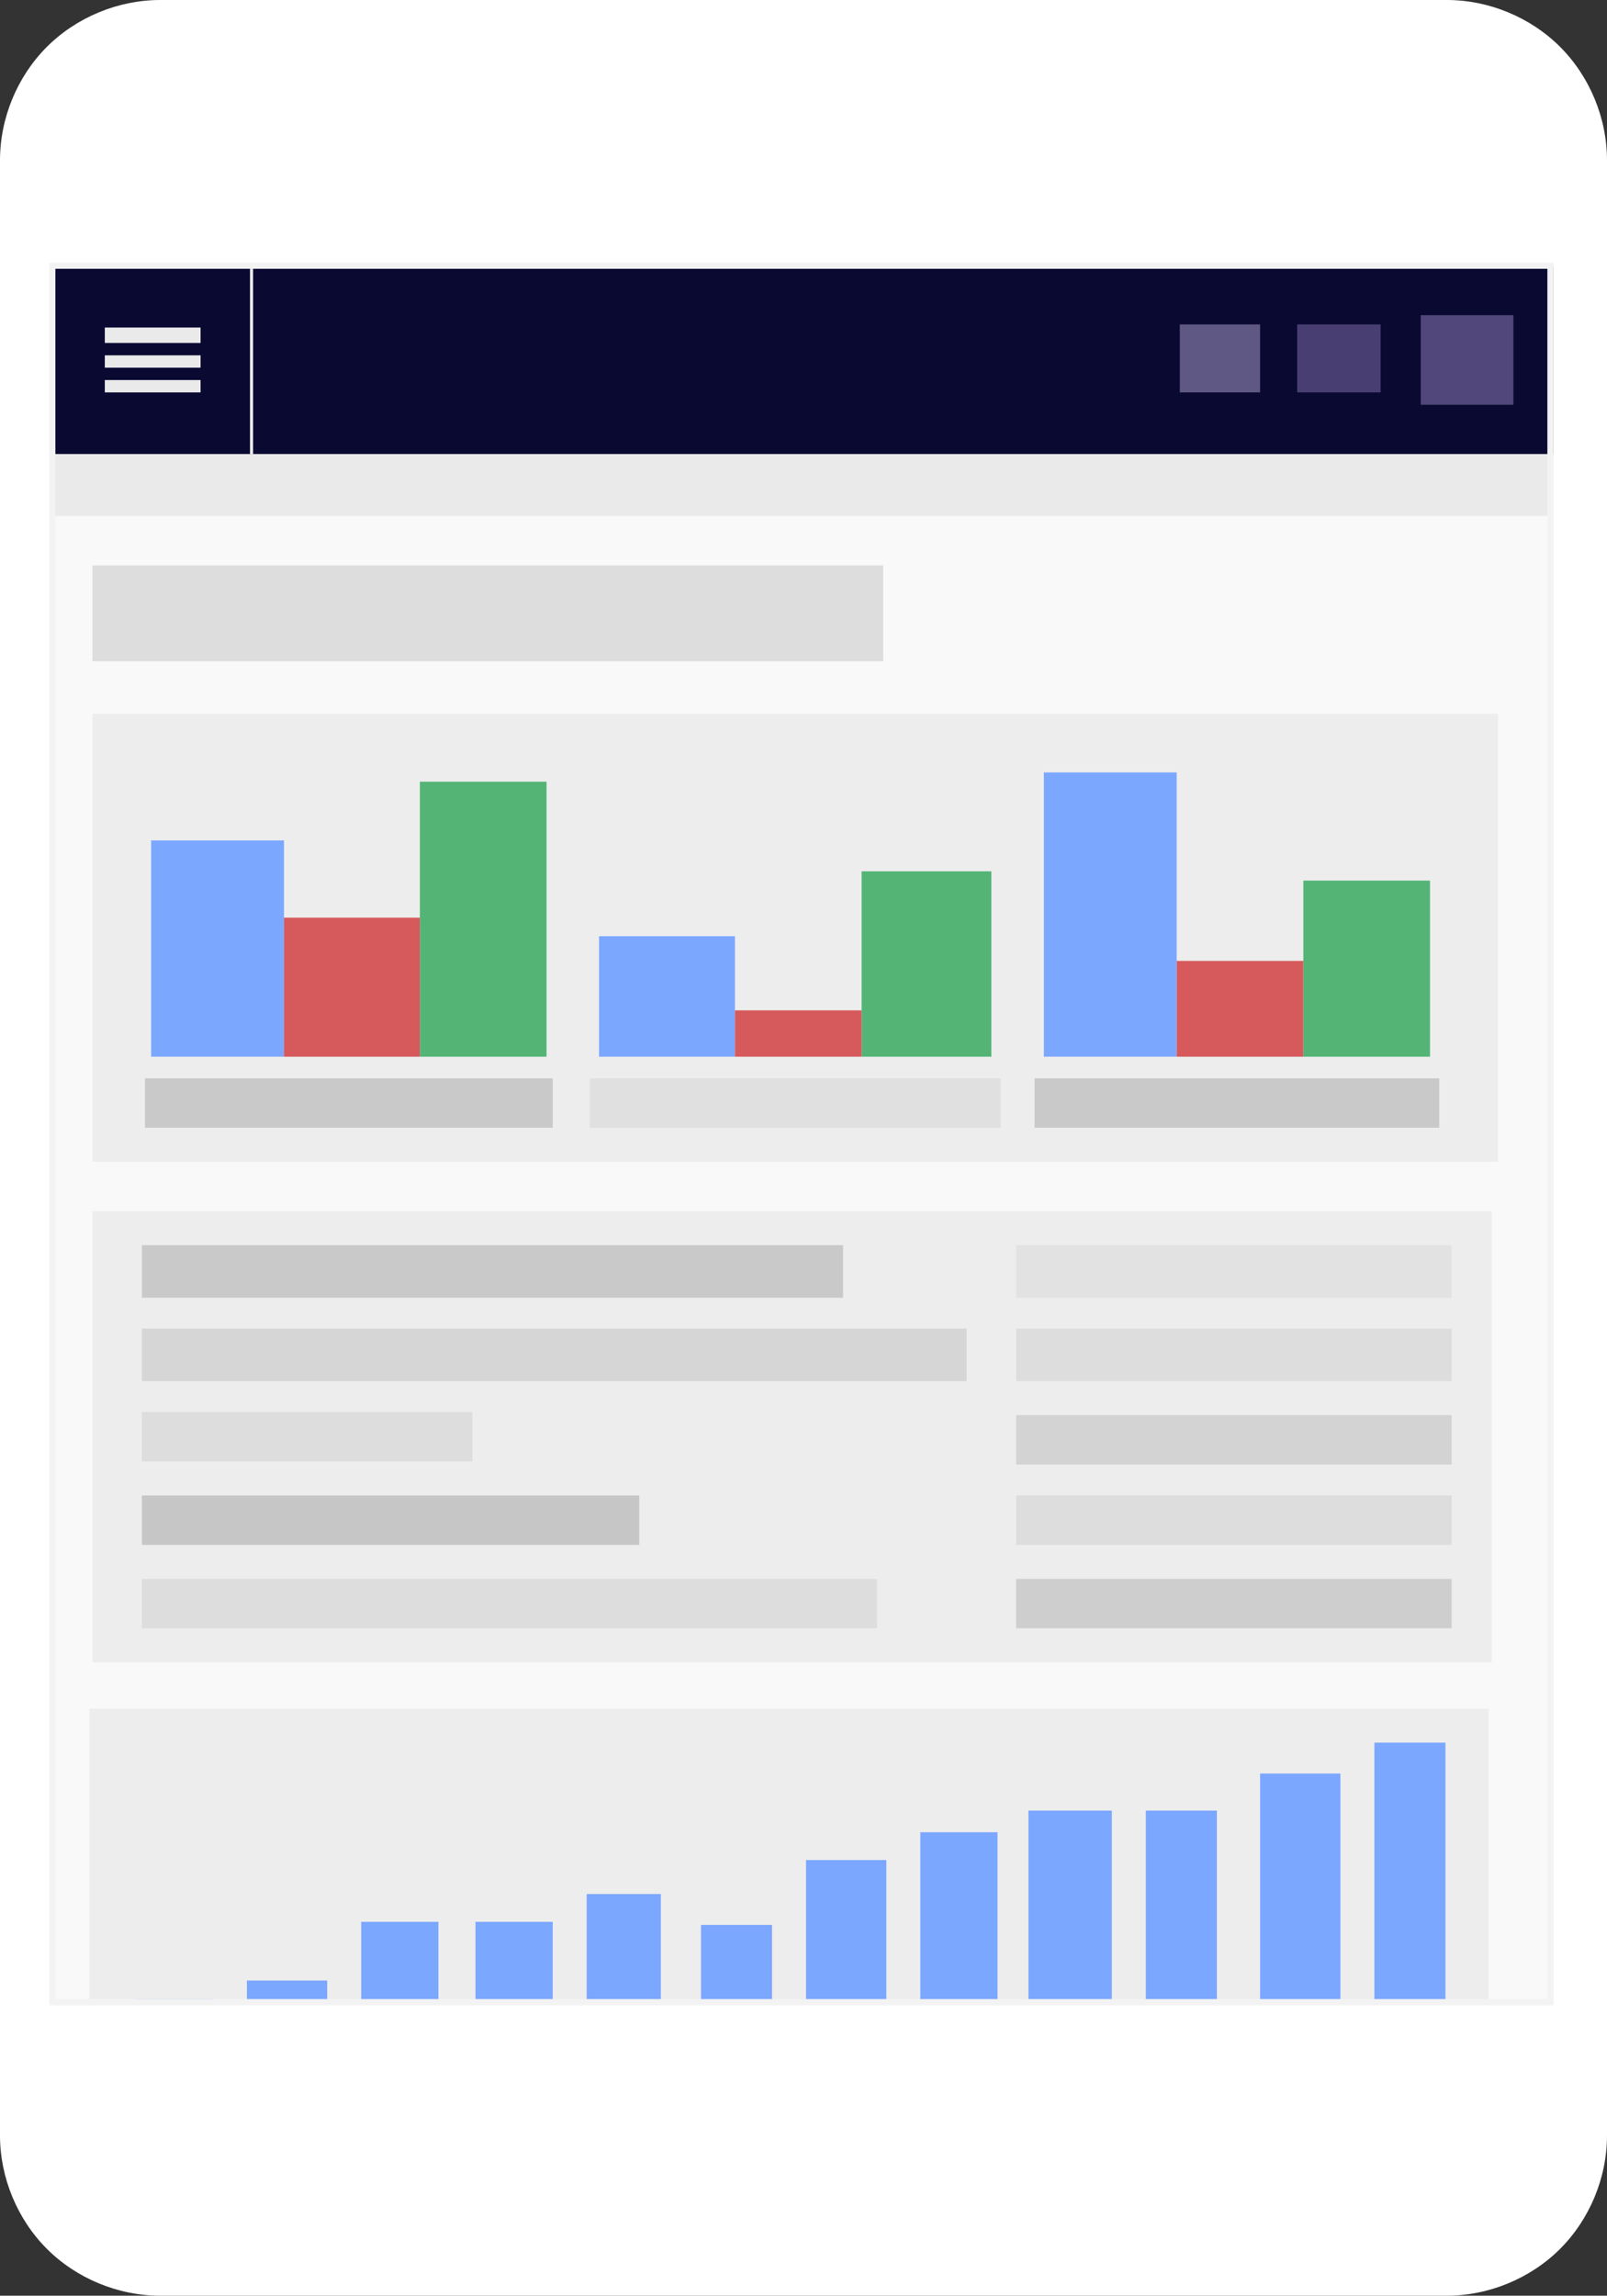 <?xml version="1.0" encoding="utf-8"?>
<!-- Generator: Adobe Illustrator 16.0.4, SVG Export Plug-In . SVG Version: 6.00 Build 0)  -->
<!DOCTYPE svg PUBLIC "-//W3C//DTD SVG 1.1//EN" "http://www.w3.org/Graphics/SVG/1.1/DTD/svg11.dtd">
<svg version="1.1" xmlns="http://www.w3.org/2000/svg" xmlns:xlink="http://www.w3.org/1999/xlink" x="0px" y="0px"
	 width="520.23px" height="743px" viewBox="0 0 520.23 743" style="enable-background:new 0 0 520.23 743;" xml:space="preserve">
<rect x="0" y="0" width="520.23" height="743" fill="#333333" stroke="none"/>
<style type="text/css">
<![CDATA[
	.st0{fill:#E0E0E0;}
	.st1{fill:#E2E2E2;}
	.st2{fill:none;stroke:#F3F3F3;stroke-width:2;stroke-miterlimit:10;}
	.st3{fill:#E5E5E5;}
	.st4{fill:none;stroke:#EAEAEA;stroke-miterlimit:10;}
	.st5{fill:#090932;}
	.st6{fill:#53b476;}
	.st7{fill:#EAEAEA;}
	.st8{fill:#EDEDED;}
	.st9{fill:#F9F9F9;}
	.st10{fill:#C6C6C6;}
	.st11{fill:#C9C9C9;}
	.st12{fill:#FFFFFF;}
	.st13{fill:#CCCCCC;}
	.st14{fill:#CECECE;}
	.st15{fill:#493e72;}
	.st16{fill:#605884;}
	.st17{fill:#D1D1D1;}
	.st18{fill:#D3D3D3;}
	.st19{fill:#D65A5C;}
	.st20{fill:#D6D6D6;}
	.st21{fill:#51477a;}
	.st22{fill:#7ca7ff;}
	.st23{fill:#DDDDDD;}
]]>
</style>
<g id="BG">
	<rect x="16.93" y="87" class="st9" width="488" height="563"/>
</g>
<g id="Menu_BG">
	<rect x="14.93" y="86" class="st5" width="488" height="61"/>
	<rect x="14.93" y="147" class="st7" width="488" height="20"/>
	<rect x="33.93" y="123" class="st7" width="31" height="4"/>
	<rect x="33.93" y="115" class="st7" width="31" height="4"/>
	<rect x="33.93" y="106" class="st7" width="31" height="5"/>
	<line class="st4" x1="81.43" y1="147" x2="81.43" y2="87"/>
</g>
<g id="Menu_Overlay">
	<rect x="459.93" y="102" class="st21" width="30" height="29"/>
	<rect x="419.93" y="105" class="st15" width="27" height="22"/>
	<rect x="381.93" y="105" class="st16" width="26" height="22"/>
</g>
<g id="Page">
	<rect x="29.93" y="183" class="st23" width="256" height="31"/>
	<rect x="29.93" y="392" class="st8" width="453" height="146"/>
	<rect x="29.93" y="231" class="st8" width="455" height="145"/>
	<rect x="28.93" y="553" class="st8" width="453" height="146"/>
	<rect x="45.93" y="403" class="st11" width="227" height="17"/>
	<rect x="328.93" y="403" class="st1" width="141" height="17"/>
	<rect x="328.93" y="430" class="st23" width="141" height="17"/>
	<rect x="328.93" y="458" class="st18" width="141" height="16"/>
	<rect x="328.93" y="484" class="st23" width="141" height="16"/>
	<rect x="328.93" y="511" class="st14" width="141" height="16"/>
	<rect x="45.93" y="430" class="st20" width="267" height="17"/>
	<rect x="45.93" y="457" class="st23" width="107" height="16"/>
	<rect x="45.93" y="484" class="st10" width="161" height="16"/>
	<rect x="45.93" y="511" class="st23" width="238" height="16"/>
	<rect x="334.93" y="349" class="st11" width="131" height="16"/>
	<rect x="190.93" y="349" class="st0" width="133" height="16"/>
	<rect x="48.93" y="272" class="st22" width="43" height="70"/>
	<rect x="135.93" y="253" class="st6" width="41" height="89"/>
	<rect x="91.93" y="297" class="st19" width="44" height="45"/>
	<rect x="193.93" y="303" class="st22" width="44" height="39"/>
	<rect x="278.93" y="282" class="st6" width="42" height="60"/>
	<rect x="237.93" y="327" class="st19" width="41" height="15"/>
	<rect x="337.93" y="250" class="st22" width="43" height="92"/>
	<rect x="421.93" y="285" class="st6" width="41" height="57"/>
	<rect x="380.93" y="311" class="st19" width="41" height="31"/>
	<rect x="43.93" y="647" class="st22" width="25" height="25"/>
	<rect x="79.93" y="641" class="st22" width="26" height="31"/>
	<rect x="153.93" y="622" class="st22" width="25" height="50"/>
	<rect x="116.93" y="622" class="st22" width="25" height="50"/>
	<rect x="189.93" y="613" class="st22" width="24" height="59"/>
	<rect x="226.93" y="623" class="st22" width="23" height="49"/>
	<rect x="260.93" y="602" class="st22" width="26" height="70"/>
	<rect x="297.93" y="593" class="st22" width="25" height="79"/>
	<rect x="332.93" y="586" class="st22" width="27" height="86"/>
	<rect x="370.93" y="586" class="st22" width="23" height="86"/>
	<rect x="407.93" y="574" class="st22" width="26" height="98"/>
	<rect x="444.93" y="564" class="st22" width="23" height="108"/>
	<rect x="43.93" y="680" class="st11" width="25" height="9"/>
	<rect x="79.93" y="680" class="st23" width="25" height="9"/>
	<rect x="116.93" y="680" class="st10" width="25" height="9"/>
	<rect x="153.93" y="680" class="st13" width="25" height="9"/>
	<rect x="189.93" y="680" class="st3" width="24" height="9"/>
	<rect x="226.93" y="680" class="st17" width="21" height="9"/>
	<rect x="260.93" y="680" class="st23" width="25" height="9"/>
	<rect x="297.93" y="680" class="st23" width="25" height="9"/>
	<rect x="334.93" y="680" class="st10" width="25" height="9"/>
	<rect x="370.93" y="680" class="st23" width="23" height="9"/>
	<rect x="408.93" y="680" class="st3" width="25" height="9"/>
	<rect x="444.93" y="680" class="st18" width="23" height="9"/>
	<rect x="46.93" y="349" class="st11" width="132" height="16"/>
</g>
<g id="Device">
	<path id="Body" class="st12" d="M51.84,0C38.27,0,24.77,5.58,15.17,15.17S0,38.27,0,51.84v639.33c0,13.57,5.58,27.07,15.17,36.66
		c9.59,9.6,23.1,15.17,36.66,15.17H468.4c13.57,0,27.07-5.58,36.66-15.17c9.6-9.6,15.17-23.09,15.17-36.66V51.84
		c0-13.57-5.58-27.07-15.17-36.66C495.46,5.58,481.97,0,468.4,0H51.84z M17.28,86.4h485.67v561.57H17.28V86.4z"/>
	<rect id="Frame" x="16.93" y="86" class="st2" width="485" height="562"/>
	<g>
	</g>
	<g>
	</g>
	<g>
	</g>
	<g>
	</g>
	<g>
	</g>
	<g>
	</g>
	<g>
	</g>
	<g>
	</g>
	<g>
	</g>
	<g>
	</g>
	<g>
	</g>
	<g>
	</g>
	<g>
	</g>
	<g>
	</g>
	<g>
	</g>
</g>
</svg>
